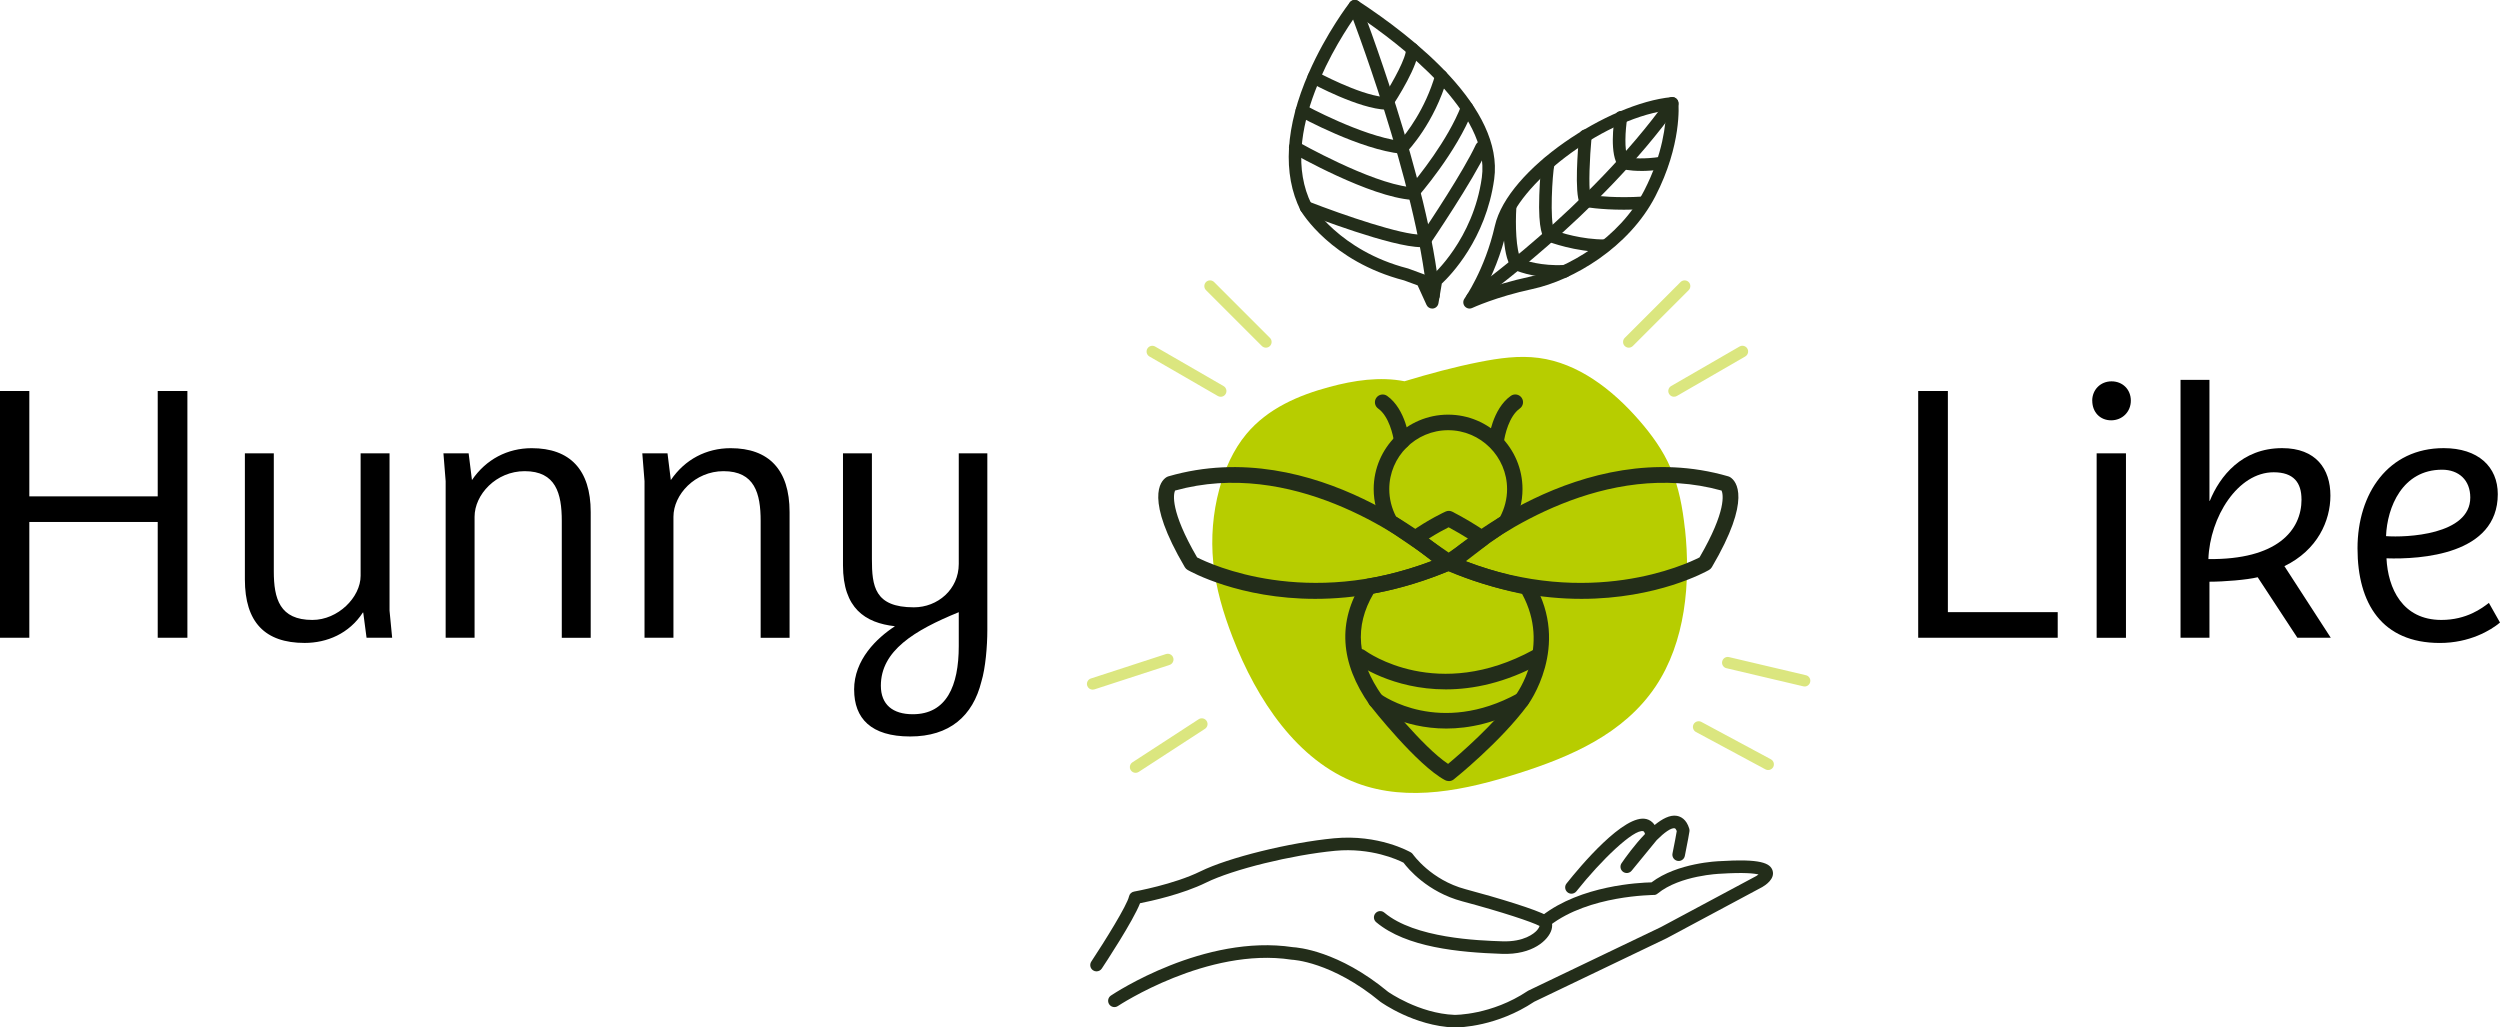 <svg xmlns="http://www.w3.org/2000/svg" xmlns:xlink="http://www.w3.org/1999/xlink" id="Layer_2" viewBox="0 0 564.45 231.98"><defs><clipPath id="clippath"><rect x="271.92" y="63.31" width="15.19" height="15.19" fill="none"></rect></clipPath><clipPath id="clippath-1"><rect x="258.86" y="78.08" width="18.03" height="11.5" fill="none"></rect></clipPath><clipPath id="clippath-2"><rect x="366.45" y="63.31" width="15.19" height="15.19" fill="none"></rect></clipPath><clipPath id="clippath-3"><rect x="376.67" y="78.08" width="18.03" height="11.5" fill="none"></rect></clipPath><clipPath id="clippath-4"><rect x="255.11" y="162.19" width="17.54" height="12.3" fill="none"></rect></clipPath><clipPath id="clippath-5"><rect x="245.41" y="147.6" width="19.54" height="8.1" fill="none"></rect></clipPath><clipPath id="clippath-6"><rect x="382.22" y="162.83" width="18.29" height="11.03" fill="none"></rect></clipPath><clipPath id="clippath-7"><rect x="388.81" y="148.32" width="19.94" height="6.68" fill="none"></rect></clipPath></defs><g id="Layer_1-2"><g opacity=".5"><g clip-path="url(#clippath)"><path d="M285.82,78.5c-.33,0-.66-.13-.92-.38l-12.61-12.61c-.5-.5-.5-1.32,0-1.83.5-.5,1.32-.5,1.83,0l12.61,12.61c.5.5.5,1.32,0,1.83-.25.25-.58.38-.91.38" fill="#b7cd00"></path></g></g><g opacity=".5"><g clip-path="url(#clippath-1)"><path d="M275.6,89.58c-.22,0-.44-.06-.64-.17l-15.44-8.92c-.62-.36-.83-1.15-.47-1.77.36-.62,1.15-.83,1.77-.47l15.44,8.92c.62.36.83,1.15.47,1.77-.24.42-.67.65-1.12.65" fill="#b7cd00"></path></g></g><g opacity=".5"><g clip-path="url(#clippath-2)"><path d="M367.75,78.5c-.33,0-.66-.13-.92-.38-.5-.5-.5-1.32,0-1.83l12.61-12.61c.5-.5,1.32-.5,1.83,0,.5.5.5,1.32,0,1.83l-12.61,12.61c-.25.25-.58.38-.91.38" fill="#b7cd00"></path></g></g><g opacity=".5"><g clip-path="url(#clippath-3)"><path d="M377.96,89.58c-.45,0-.88-.23-1.12-.65-.36-.62-.14-1.41.47-1.77l15.44-8.92c.61-.36,1.41-.15,1.77.47.36.62.14,1.41-.47,1.77l-15.44,8.92c-.2.12-.43.17-.64.17" fill="#b7cd00"></path></g></g><g opacity=".5"><g clip-path="url(#clippath-4)"><path d="M256.4,174.49c-.42,0-.84-.21-1.09-.59-.39-.6-.22-1.4.38-1.79l14.95-9.72c.6-.39,1.4-.22,1.79.38.39.6.22,1.4-.38,1.79l-14.95,9.72c-.22.14-.46.21-.7.21" fill="#b7cd00"></path></g></g><g opacity=".5"><g clip-path="url(#clippath-5)"><path d="M246.7,155.71c-.55,0-1.05-.35-1.23-.89-.22-.68.15-1.41.83-1.63l16.96-5.52c.68-.22,1.41.15,1.63.83.22.68-.15,1.41-.83,1.63l-16.96,5.52c-.13.04-.27.06-.4.06" fill="#b7cd00"></path></g></g><g opacity=".5"><g clip-path="url(#clippath-6)"><path d="M399.22,173.86c-.21,0-.42-.05-.61-.15l-15.7-8.44c-.63-.34-.87-1.12-.53-1.75.34-.63,1.12-.86,1.75-.53l15.7,8.44c.63.34.86,1.12.53,1.75-.23.43-.68.68-1.14.68" fill="#b7cd00"></path></g></g><g opacity=".5"><g clip-path="url(#clippath-7)"><path d="M407.46,154.99c-.1,0-.2-.01-.3-.03l-17.36-4.09c-.7-.16-1.13-.86-.96-1.55.16-.7.86-1.13,1.55-.96l17.35,4.09c.7.16,1.13.86.96,1.55-.14.6-.67,1-1.26,1" fill="#b7cd00"></path></g></g><path d="M380.41,119.34c-.51-4.7-1.37-9.4-3.21-13.66-1.74-4.04-4.32-7.58-7.13-10.8-6.11-7.02-13.83-12.91-22.65-14.07-4.44-.59-8.96.05-13.38.92-5.7,1.13-11.34,2.66-16.93,4.35-5.55-1.09-11.4-.21-16.96,1.29-6.91,1.86-13.91,4.82-18.74,10.62-2.93,3.52-4.9,7.91-6.12,12.47-1.44,5.35-1.91,11.01-1.36,16.53.58,5.84,2.27,11.47,4.35,16.85,5.52,14.3,14.69,27.94,28.06,32.97,11.68,4.39,24.63,1.57,36.6-2.24,11.58-3.69,23.64-8.83,30.83-19.54,6.75-10.05,7.99-23.39,6.66-35.68" fill="#b7cd00"></path><path d="M323.37,69.67c-.55,0-1.06-.32-1.29-.83l-2.01-4.41-3.05-1.12c-16.52-4.3-23.11-15.34-23.38-15.81-4.12-8.21-3.46-18.92,1.87-31.07,3.97-9.04,9.04-15.61,9.25-15.89.45-.58,1.28-.72,1.9-.32,12.42,8.13,32.92,24.16,30.7,40.22-1.88,13.6-9.92,21.81-11.83,23.59l-.76,4.46c-.11.61-.6,1.09-1.22,1.17-.06,0-.12.01-.18.01M306.24,3.35c-3.59,5.04-18.04,26.98-10.1,42.81.02.03,6.3,10.46,21.67,14.43.05.01.09.03.14.04l3.67,1.35c.36.13.64.4.8.74l.34.75.07-.4c.06-.32.22-.62.48-.84.09-.08,9.32-8.15,11.26-22.17,2.01-14.49-18.28-30-28.32-36.71" fill="#232d1a"></path><path d="M323.63,68.17c-.72,0-1.34-.55-1.41-1.29-2.38-25.47-17.5-64.56-17.65-64.95-.28-.73.08-1.55.81-1.84.73-.28,1.55.08,1.84.81.15.4,15.41,39.85,17.83,65.72.07.78-.5,1.47-1.28,1.54-.05,0-.09,0-.13,0" fill="#232d1a"></path><path d="M313.07,24.77h-.04c-6.21-.17-16.64-5.83-17.08-6.07-.69-.38-.94-1.24-.57-1.92.38-.69,1.24-.94,1.92-.56.1.05,9.37,5.08,15.02,5.67,2.32-3.62,5.21-8.96,5.12-10.76-.04-.78.57-1.45,1.35-1.48.78-.04,1.45.57,1.48,1.35.17,3.54-5,11.57-6.04,13.15-.26.4-.71.64-1.18.64" fill="#232d1a"></path><path d="M316.6,34.72s-.09,0-.14,0c-9.34-.93-22.64-8.19-23.2-8.5-.69-.38-.94-1.24-.56-1.93.38-.69,1.24-.93,1.93-.56.13.07,12.67,6.91,21.42,8.08,1.41-1.62,5.74-7.06,8.02-15,.22-.75,1.01-1.18,1.75-.97.75.22,1.19,1,.97,1.76-2.94,10.24-8.91,16.44-9.17,16.7-.27.27-.63.43-1.01.43" fill="#232d1a"></path><path d="M318.87,45.12s-.06,0-.1,0c-9.5-.65-26.32-10.18-27.04-10.59-.68-.39-.92-1.25-.53-1.93.39-.68,1.25-.92,1.93-.53.16.09,16.12,9.14,25.13,10.16,1.83-2.17,8.62-10.51,11.66-18.37.28-.73,1.11-1.09,1.83-.81.73.28,1.09,1.1.81,1.83-3.7,9.57-12.28,19.36-12.64,19.77-.27.31-.66.48-1.06.48" fill="#232d1a"></path><path d="M320.87,55.8c-6.64,0-24.4-6.86-26.52-7.68-.73-.28-1.09-1.11-.8-1.84.28-.73,1.11-1.09,1.83-.81,8.09,3.16,21.13,7.58,25.5,7.5,1.8-2.67,9.53-14.29,12.32-20.27.33-.71,1.18-1.02,1.88-.69.71.33,1.02,1.17.69,1.88-3.24,6.96-12.53,20.64-12.92,21.22-.22.32-.56.54-.95.6-.3.05-.65.07-1.03.07" fill="#232d1a"></path><path d="M331.8,69.67c-.41,0-.81-.18-1.09-.51-.41-.5-.44-1.21-.06-1.74.04-.06,4.61-6.49,6.86-16.42,2.91-12.83,25.67-27.73,39.9-29.07.81-.08,1.47.5,1.54,1.28.04.38.81,9.47-5.22,21.14-5.97,11.54-18.55,18.93-27.71,20.9-8.23,1.77-13.57,4.26-13.62,4.28-.19.09-.4.14-.6.14M376.17,24.94c-15.19,2.27-33.73,17.15-35.89,26.69-1.36,5.99-3.48,10.72-5.09,13.74,2.46-.88,5.96-1.98,10.24-2.9,8.54-1.84,20.25-8.7,25.79-19.43,4.28-8.29,4.9-15.21,4.95-18.11" fill="#232d1a"></path><path d="M332.45,68.69c-.45,0-.89-.21-1.16-.6-.45-.64-.29-1.53.35-1.98.27-.19,27.24-19.2,44.76-43.6.46-.64,1.34-.78,1.98-.32.64.46.78,1.34.32,1.98-17.81,24.79-45.17,44.07-45.44,44.26-.25.17-.53.26-.81.26" fill="#232d1a"></path><path d="M351.85,62.71c-6.15,0-9.87-1.75-10.04-1.83-.2-.1-.37-.24-.51-.41-2.34-3.02-1.89-12-1.77-13.77.05-.78.7-1.38,1.51-1.32.78.05,1.37.73,1.32,1.51-.24,3.76-.08,9.63,1.01,11.57,1.06.42,4.62,1.62,9.88,1.38.77-.05,1.45.57,1.48,1.35.04.78-.57,1.45-1.35,1.48-.53.03-1.04.04-1.54.04" fill="#232d1a"></path><path d="M362.25,56.9c-6.59,0-12.56-2.29-12.81-2.38-.23-.09-.42-.23-.58-.42-.44-.53-1.6-1.94-1.32-9.99.27-7.65.88-8.17,1.14-8.4.59-.51,1.49-.45,2,.14.35.4.43.95.26,1.41-.45,2.09-1.06,12.52-.05,14.76,1.44.5,6.29,2.08,11.48,2.04h0c.78,0,1.41.63,1.42,1.41,0,.78-.63,1.42-1.41,1.42h-.13Z" fill="#232d1a"></path><path d="M366.64,47.35c-5.34,0-8.76-.61-8.94-.65-.43-.08-.81-.36-1.01-.75-1.24-2.44-.43-12.42-.15-15.42.07-.78.75-1.36,1.54-1.28.78.07,1.35.76,1.28,1.54-.47,5.1-.69,11.12-.32,13.25,1.75.24,6.12.7,11.82.34.8-.06,1.45.55,1.5,1.33.05.78-.55,1.45-1.33,1.5-1.58.1-3.05.14-4.41.14" fill="#232d1a"></path><path d="M370.51,38.59c-2.74,0-4.21-.43-4.3-.45-.27-.08-.51-.24-.69-.46-2.21-2.7-1.16-9.99-.93-11.43.12-.77.86-1.3,1.63-1.17.77.13,1.3.85,1.17,1.63-.44,2.73-.67,7.16.11,8.82,1,.18,3.56.48,7.54-.14.77-.13,1.5.41,1.62,1.18.12.77-.41,1.5-1.18,1.62-1.95.31-3.61.41-4.96.41" fill="#232d1a"></path><path d="M247.57,219.32c-.27,0-.54-.08-.78-.24-.65-.43-.83-1.31-.4-1.97,3.06-4.63,8.09-12.72,8.52-14.72.12-.56.57-.99,1.14-1.09.09-.02,8.98-1.6,15-4.57,6.27-3.09,20.07-6.5,30.14-7.46,10.08-.96,17.06,3.02,17.36,3.19.18.11.34.25.46.43.04.05,4.06,5.79,11.86,7.87,7.3,1.95,16.16,4.64,18.37,5.97,1.05.62,1.45,1.84,1.06,3.18-.68,2.32-4.25,5.72-11.21,5.45-9.65-.33-21.59-1.44-28.38-7.15-.6-.5-.68-1.4-.17-2s1.4-.68,2-.17c6.91,5.82,21.25,6.31,26.65,6.49,4.94.17,7.18-1.8,7.75-2.4.45-.49.61-.87.66-1.07-1.75-.91-8.25-3.1-17.45-5.56-7.88-2.1-12.26-7.39-13.26-8.72-1.26-.65-7.28-3.45-15.42-2.69-9.78.93-23.14,4.21-29.15,7.18-5.34,2.63-12.49,4.18-14.92,4.66-1.56,4.01-7.86,13.58-8.63,14.74-.27.41-.72.64-1.18.64" fill="#232d1a"></path><path d="M328.46,231.98c-.08,0-.13,0-.15,0-8.97-.34-16.34-5.58-16.65-5.8-11.02-9.12-19.86-9.49-19.94-9.49-.06,0-.11,0-.17-.02-18.91-2.88-38.95,10.34-39.15,10.47-.65.44-1.53.26-1.97-.39-.43-.65-.26-1.53.39-1.97.85-.57,21.09-13.93,41.08-10.93,1.09.06,10.29.8,21.5,10.08,0,0,6.94,4.9,15.01,5.21.04,0,8.31.09,16.51-5.39.06-.04.11-.07.17-.1l29.92-14.34,21.52-11.52c.16-.09.35-.22.51-.35-.95-.24-3.23-.51-8.57-.17-.14,0-9.12.33-14.2,4.47-.25.21-.53.35-.9.32-.1.05-14.54,0-23.47,6.92-.62.48-1.51.37-1.99-.25-.48-.62-.37-1.51.25-1.99,8.82-6.85,21.95-7.46,24.72-7.52,5.87-4.45,15.07-4.78,15.46-4.79,9.15-.58,11.37.44,11.88,2.15.56,1.87-1.63,3.29-2.32,3.69l-21.61,11.57-29.89,14.33c-8.42,5.59-16.69,5.81-17.94,5.81" fill="#232d1a"></path><path d="M354.8,201.78c-.31,0-.62-.1-.88-.31-.61-.49-.72-1.38-.23-1.99,2.98-3.76,13.12-15.92,18.09-14.54.59.16,1.28.53,1.8,1.33,1.72-1.4,3.46-2.32,4.96-2.08.95.15,2.22.77,2.86,2.91.06.21.08.42.04.64,0,.03-.43,2.6-1.04,5.52-.16.77-.91,1.26-1.68,1.1-.77-.16-1.26-.91-1.1-1.68.47-2.24.82-4.26.96-5.05-.11-.27-.28-.6-.48-.63-.82-.12-2.33.96-4.04,2.67,0,0,0,0,0,0l-5.67,6.92c-.48.59-1.34.69-1.95.24-.61-.46-.75-1.31-.32-1.94.92-1.34,2.96-4.18,5.3-6.6-.11-.35-.24-.57-.39-.62-2.1-.59-9.53,6.54-15.11,13.57-.28.35-.7.54-1.11.54" fill="#232d1a"></path><path d="M327.08,128.64c-.34,0-.69-.1-.99-.31l-13.2-9.01c-.22-.15-.4-.35-.54-.58-1.44-2.52-2.2-5.4-2.2-8.32,0-9.26,7.54-16.8,16.8-16.8s16.8,7.54,16.8,16.8c0,2.93-.76,5.81-2.21,8.34-.13.23-.31.42-.52.57l-12.95,8.99c-.3.21-.65.31-1,.31M315.22,116.66l11.86,8.1,11.62-8.07c1.02-1.92,1.57-4.08,1.57-6.26,0-7.33-5.97-13.3-13.3-13.3s-13.3,5.97-13.3,13.3c0,2.18.54,4.33,1.55,6.24M340.03,117.9h.01-.01Z" fill="#232d1a"></path><path d="M316.49,101.37c-.88,0-1.64-.66-1.74-1.55-.18-1.53-1.17-5.88-3.58-7.57-.79-.56-.98-1.65-.42-2.44.56-.79,1.66-.98,2.44-.42,4.2,2.96,5.01,9.75,5.05,10.04.11.96-.58,1.83-1.54,1.94-.07,0-.13.01-.2.01" fill="#232d1a"></path><path d="M337.8,101.37c-.07,0-.13,0-.2-.01-.96-.11-1.65-.98-1.54-1.94.03-.29.85-7.08,5.05-10.04.79-.56,1.88-.37,2.44.42.56.79.37,1.88-.42,2.44-2.42,1.71-3.41,6.05-3.58,7.57-.1.9-.86,1.55-1.74,1.55" fill="#232d1a"></path><path d="M327.1,176.35c-.28,0-.56-.07-.82-.2-6.31-3.35-16.59-16.41-17.02-16.96-6.75-9.58-7.3-18.89-1.69-27.74.27-.43.72-.72,1.23-.8.07-.01,6.45-.97,14.48-3.99l-4.84-3.71c-.44-.34-.7-.87-.68-1.43.01-.56.29-1.08.74-1.4,4.11-2.9,7.73-4.55,7.89-4.62.49-.22,1.05-.21,1.53.04,2.71,1.4,5.54,3.09,7.76,4.65.46.32.73.84.75,1.4s-.24,1.09-.68,1.43l-4.8,3.69c7.39,2.86,14.08,4.07,14.16,4.09.5.09.94.4,1.2.84,8.41,14.32-1.27,27.4-1.37,27.53-6.14,8.32-16.3,16.47-16.72,16.81-.32.25-.71.38-1.1.38M310.13,133.99c-4.4,7.43-3.76,15,1.95,23.11.05.06,9.1,11.56,14.87,15.37,2.65-2.21,10.35-8.86,15.17-15.4.35-.47,8.06-10.99,1.54-22.98-2.35-.48-9.35-2.05-16.56-5.16-7.92,3.29-14.68,4.66-16.97,5.07M322.51,121.65l4.62,3.55,4.52-3.48c-1.44-.91-3.01-1.83-4.58-2.67-.92.46-2.61,1.35-4.56,2.59" fill="#232d1a"></path><path d="M326.54,164.49c-10.06,0-16.55-4.68-16.95-4.98-.78-.58-.94-1.67-.37-2.45.58-.78,1.67-.94,2.45-.37.55.4,13.37,9.52,31-.13.85-.46,1.92-.15,2.38.7.47.85.15,1.91-.7,2.38-6.65,3.63-12.7,4.85-17.82,4.85" fill="#232d1a"></path><path d="M326.42,155.65c-12.09,0-19.88-5.62-20.36-5.98-.78-.58-.94-1.67-.36-2.45.58-.78,1.67-.94,2.45-.37.66.48,16.4,11.72,38.07-.13.85-.46,1.91-.15,2.38.7.46.85.15,1.91-.7,2.38-8.02,4.38-15.31,5.85-21.48,5.85" fill="#232d1a"></path><path d="M357.07,135.21c-8.76,0-19.11-1.61-30.49-6.42-.55-.23-.94-.73-1.04-1.32-.1-.59.1-1.19.54-1.59,1.25-1.15,30.93-27.99,64.13-18.33.16.05.32.12.46.21,1.32.85,4.93,4.84-4.17,20.3-.16.26-.38.48-.64.63-.68.39-11.7,6.52-28.79,6.52M330.63,126.63c28.37,10.85,49.95.82,53.09-.78,6.15-10.58,5.33-14.27,4.98-15.09-26.16-7.28-50.77,10.05-58.08,15.87" fill="#232d1a"></path><path d="M296.94,135.21c-17.09,0-28.1-6.13-28.79-6.52-.26-.15-.49-.37-.64-.63-9.11-15.47-5.5-19.45-4.17-20.3.14-.09.3-.16.46-.21,33.2-9.65,62.89,17.19,64.13,18.33.44.4.64,1,.54,1.59-.1.59-.49,1.08-1.04,1.32-11.38,4.81-21.73,6.42-30.49,6.42M270.28,125.85c3.15,1.6,24.73,11.62,53.1.78-7.31-5.82-31.92-23.15-58.08-15.87-.34.81-1.17,4.51,4.98,15.09" fill="#232d1a"></path><path d="M6.62,88.28v23.79h28.99v-23.79h6.7v55.71h-6.7v-26.14H6.62v26.14H0v-55.71h6.62Z"></path><path d="M55.29,130.84v-28.48h6.53v26.64c0,6.2,1.34,10.97,8.71,10.97,5.78,0,10.89-5.11,10.89-9.97v-27.65h6.53v35.52l.59,6.12h-5.78l-.75-5.7h-.08c-3.1,4.78-8.13,6.87-13.15,6.87-8.96,0-13.49-4.69-13.49-14.33Z"></path><path d="M100.11,102.36h5.7l.75,6.03c3.18-4.69,8.04-7.2,13.49-7.2,8.63,0,13.32,4.86,13.32,14.41v28.4h-6.53v-26.39c0-6.2-1.34-11.23-8.38-11.23-6.45,0-11.31,5.28-11.31,10.3v27.31h-6.53v-35.35l-.5-6.28Z"></path><path d="M145.01,102.36h5.7l.75,6.03c3.18-4.69,8.04-7.2,13.49-7.2,8.63,0,13.32,4.86,13.32,14.41v28.4h-6.53v-26.39c0-6.2-1.34-11.23-8.38-11.23-6.45,0-11.31,5.28-11.31,10.3v27.31h-6.53v-35.35l-.5-6.28Z"></path><path d="M192.84,155.72c0-6.79,5.11-11.64,9.22-14.33-6.7-.75-11.73-4.02-11.73-13.74v-25.3h6.53v23.88c0,6.12.59,10.89,9.47,10.89,5.36,0,10.14-4.02,10.14-9.8v-24.96h6.45v39.88c0,3.69-.42,8.63-1.34,11.64-1.93,7.79-7.2,12.4-16.08,12.4s-12.65-4.11-12.65-10.56ZM216.47,145.84v-7.62c-10.05,4.1-17.59,8.71-17.59,16.59,0,4.27,2.68,6.45,7.2,6.45,7.62,0,10.39-6.37,10.39-15.41Z"></path><path d="M439.79,88.28v49.93h24.8v5.78h-31.5v-55.71h6.7Z"></path><path d="M472.38,90.46c0-2.43,1.84-4.36,4.36-4.36s4.36,1.84,4.36,4.36-1.93,4.44-4.44,4.44-4.27-1.84-4.27-4.44ZM480,102.36v41.64h-6.62v-41.64h6.62Z"></path><path d="M498.85,85.77v27.31h.08c2.26-5.53,7.2-11.9,16.34-11.9,7.62,0,10.89,4.69,10.89,10.72,0,5.7-2.93,12.32-10.39,15.92l10.47,16.17h-7.54l-8.96-13.66c-2.43.59-7.62,1.01-10.89,1.01v12.65h-6.53v-58.22h6.53ZM519.63,112.75c0-3.77-1.76-6.12-6.28-6.12-8.13,0-14.41,10.14-14.74,19.6,15.5.17,21.03-6.45,21.03-13.49Z"></path><path d="M532.28,123.8c0-12.4,6.95-22.62,19.44-22.62,7.79,0,12.23,4.19,12.23,10.39,0,13.66-17.34,14.74-25.13,14.49.33,6.79,3.6,13.91,12.4,13.91,5.7,0,9.22-2.68,10.72-3.85l2.51,4.44c-2.09,1.76-6.87,4.61-13.57,4.61-13.07,0-18.6-8.88-18.6-21.36ZM557.74,112.33c0-3.94-2.6-6.28-6.37-6.28-8.96,0-12.4,8.46-12.65,15,4.52.34,19.02-.25,19.02-8.71Z"></path></g></svg>